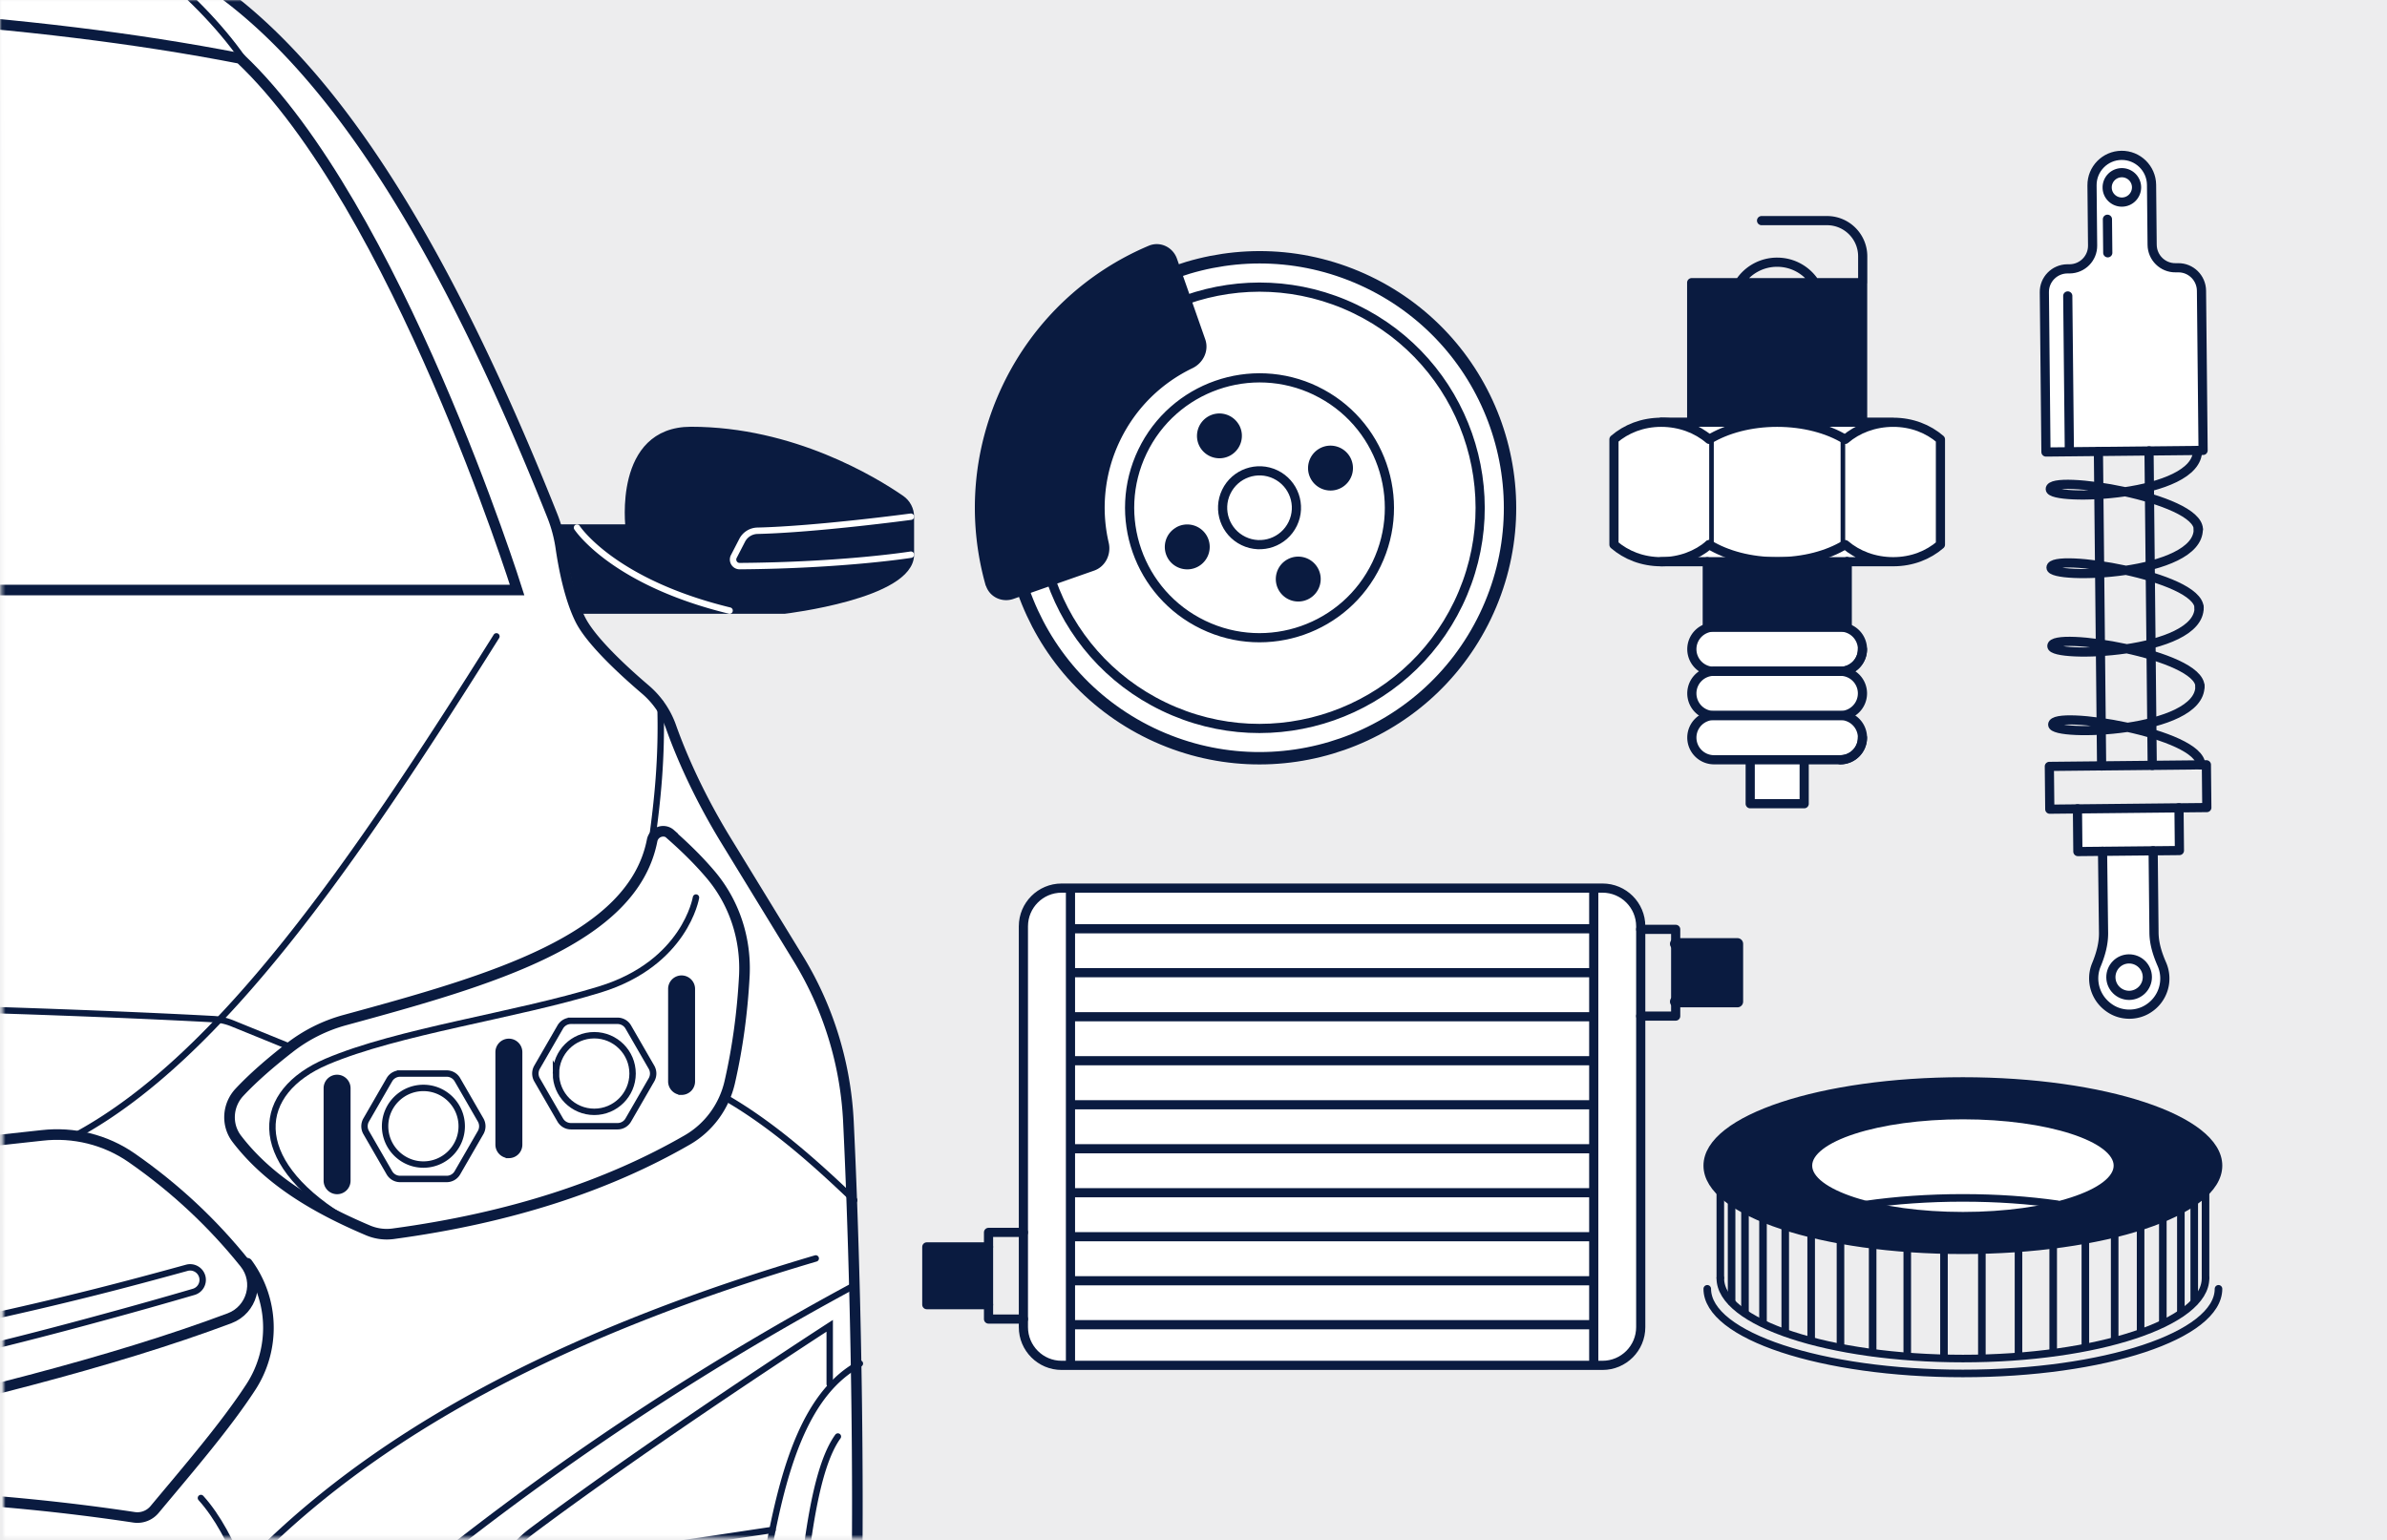 <svg width="640" height="413" viewBox="0 0 640 413" fill="none" xmlns="http://www.w3.org/2000/svg"><rect x="0" y="0" width="640" height="413" fill="#808080" stroke="none"/><g clip-path="url(#clip0_45933_174429)"><path fill="#EDEDEE" d="M0 0h640v413H0z"/><path d="M495.23 150.62h-37.48v17.522h37.48v-17.52z" fill="#fff"/><path d="M499.36 174.08a5.945 5.945 0 0 1-5.937 5.937h-33.867a5.945 5.945 0 0 1-5.938-5.938 5.93 5.93 0 0 1 5.938-5.94h33.867a5.945 5.945 0 0 1 5.938 5.94z" fill="#fff"/><path d="M499.36 185.932a5.945 5.945 0 0 1-5.937 5.938h-33.867a5.945 5.945 0 0 1-5.938-5.938 5.93 5.93 0 0 1 5.938-5.938h33.867a5.93 5.93 0 0 1 5.938 5.938z" fill="#fff"/><path d="M499.36 197.786a5.945 5.945 0 0 1-5.937 5.938h-33.867a5.945 5.945 0 0 1-5.938-5.938 5.93 5.93 0 0 1 5.938-5.938h33.867a5.945 5.945 0 0 1 5.938 5.938z" fill="#fff"/><path d="M483.736 203.723v11.785h-14.472v-11.785M453.573 113.207V75.795h45.833v37.412M499.36 174.08a5.945 5.945 0 0 1-5.937 5.938l5.938-5.938zM499.36 197.79a5.945 5.945 0 0 1-5.937 5.937l5.938-5.938zM366.647 75.638c-16.708-8.038-35.087-8.534-51.32-2.845l-1.062-3.025c-.858-2.44-3.544-3.748-5.938-2.732C292.07 73.9 278.14 86.498 269.9 103.658c-8.242 17.16-9.393 35.9-4.607 52.878.7 2.506 3.387 3.77 5.848 2.912l3.027-1.06c5.69 16.21 17.565 30.254 34.273 38.292 33.416 16.075 73.537 1.987 89.613-31.43 16.076-33.415 1.987-73.536-31.43-89.612M47.73 301.398H174.17c4.832 0 9.393-2.167 12.44-5.915l1.423-1.76 7.723-9.507 1.874-2.303a4.145 4.145 0 0 1 3.23-1.535h1.602c1.173 0 1.873 1.31 1.218 2.28l-1.06 1.558-6.436 9.506-6.345 9.347a10.68 10.68 0 0 1-8.805 4.673H41.115l6.616-6.345 7.97-7.654 9.89-9.505 9.89-9.507 9.888-9.505 9.89-9.505 5.802-5.577a8.91 8.91 0 0 1 6.14-2.484" fill="#fff"/><path d="M47.482 301.398H173.92c4.83 0 9.392-2.167 12.44-5.915l1.422-1.76 7.722-9.507 1.874-2.303a4.145 4.145 0 0 1 3.23-1.535h1.602c1.174 0 1.874 1.31 1.22 2.28l-1.062 1.558-6.435 9.506-6.344 9.347a10.682 10.682 0 0 1-8.807 4.673H40.867l6.615-6.345zm0 0l7.97-7.654 9.89-9.505 9.888-9.507 9.89-9.505 9.89-9.505 5.8-5.577a8.913 8.913 0 0 1 6.143-2.484M209.616 274.73H75.23M211.31 260.17H90.402M62.632 287.85h130.185" stroke="#0A1B40" stroke-width="1.264" stroke-miterlimit="10" stroke-linecap="round"/><mask id="mask0_45933_174429" style="mask-type:luminance" maskUnits="userSpaceOnUse" x="0" y="-1" width="256" height="414"><path d="M0-.248l1.016 412.66h254.68L254.682-.247H0z" fill="#fff"/></mask><g mask="url(#mask0_45933_174429)"><path d="M241.7 133.687c-7.226-4.99-29.195-18.4-56.424-18.4-20.004 0-16.708 26.167-16.708 26.167h-18.56l-.79.158a36.85 36.85 0 0 0-1.173-3.455C118.58 64.327 85.345 9.077 44.953-10.95a6.85 6.85 0 0 0-6.345.137 6.728 6.728 0 0 1-3.793.813S-60.6-23.458-150.01-23.458C-239.42-23.457-334.856-10-334.856-10c-1.31.09-2.64-.18-3.793-.813a6.85 6.85 0 0 0-6.344-.136c-40.415 20.028-73.65 75.277-103.092 149.13-.43 1.084-.79 2.19-1.13 3.296h-18.74s3.298-26.168-16.706-26.168c-27.23 0-49.198 13.412-56.423 18.4a5.922 5.922 0 0 0-2.53 4.856v10.182c0 10.996 33.868 14.992 33.868 14.992h55.18a32.844 32.844 0 0 1-1.06 2.394c-2.913 5.802-11.74 13.908-17.408 18.74-1.287 1.083-2.393 2.325-3.41 3.657-1.467 1.94-2.686 4.063-3.5 6.366-2.28 6.435-6.862 17.61-14.832 30.616l-19.26 31.474a92.538 92.538 0 0 0-13.48 43.71c-.315 6.46-.608 13.57-.902 21.134-.428 11.56-.79 24.204-1.038 37.3l-.474 6.48.34.203c-.86 48.498-.294 101.308 3.566 125.828 2.416 1.152-2.415 12.757-2.415 12.757 1.647 2.145 4.063 4.268 6.93 6.322.497.36.993.654 1.49.993l-1.83-.27v33.91c0 10.41 8.446 18.876 18.877 18.876h71.19c10.43 0 18.874-8.445 18.874-18.876V527.97c59.088 3.182 147.03 6.343 262.9 6.343 115.872 0 206.207-3.25 265.294-6.48l-.858.136v17.384c0 10.41 8.444 18.875 18.875 18.875h71.19c10.43 0 18.875-8.445 18.875-18.876v-33.912l-3.838.587c.655-.43 1.31-.837 1.942-1.31 2.866-2.055 5.282-4.178 6.93-6.323 0 0-4.83-11.605-2.416-12.756 3.84-24.45 4.426-77.036 3.568-125.42.34-.204.655-.43.993-.61l-1.445-19.802c-.225-8.534-.474-16.775-.767-24.52l.677.542c-.226-.225-.452-.43-.677-.654-.27-7.316-.565-14.225-.858-20.5-.768-15.467-5.374-30.504-13.48-43.713l-19.26-31.473c-7.97-13.005-12.53-24.182-14.832-30.616a23.5 23.5 0 0 0-2.823-5.51c0-.316 0-.61-.022-.925l-.045.857c-1.152-1.626-2.484-3.14-4.02-4.448-5.69-4.833-14.517-12.938-17.407-18.74a33.01 33.01 0 0 1-1.06-2.394h55.834s33.868-3.997 33.868-14.992V138.54c0-1.94-.95-3.747-2.53-4.853z" fill="#fff"/><path d="M179.722 223.686c3.725 3.274 7.338 6.75 10.702 10.702 6.48 7.586 9.663 17.385 9.144 27.342-.52 9.663-1.784 19.146-3.906 28.426-1.49 6.525-5.6 12.17-11.402 15.51-21.156 12.193-47.076 20.863-78.866 25.153a12.85 12.85 0 0 1-6.818-.95c-14.02-5.96-26.552-13.343-35.11-24.542-2.844-3.748-2.483-9.03.746-12.463 3.612-3.86 8.196-7.857 13.48-11.966a42.16 42.16 0 0 1 14.788-7.384c38.88-10.59 77.15-21.45 82.365-48.16.45-2.28 3.183-3.25 4.922-1.715" fill="#fff"/><path d="M179.722 223.686c3.725 3.274 7.338 6.75 10.702 10.702 6.48 7.586 9.663 17.385 9.144 27.342-.52 9.663-1.784 19.146-3.906 28.426-1.49 6.525-5.6 12.17-11.402 15.51-21.156 12.193-47.076 20.863-78.866 25.153a12.85 12.85 0 0 1-6.818-.95c-14.02-5.96-26.552-13.343-35.11-24.542-2.844-3.748-2.483-9.03.746-12.463 3.612-3.86 8.196-7.857 13.48-11.966a42.16 42.16 0 0 1 14.788-7.384c38.88-10.59 77.15-21.45 82.365-48.16.45-2.28 3.183-3.25 4.922-1.715l-.045.046z" stroke="#0A1B40" stroke-width="1.716" stroke-miterlimit="10"/><path d="M103.25 301.984c0 5.667 4.606 10.273 10.273 10.273s10.273-4.606 10.273-10.273-4.606-10.273-10.273-10.273-10.273 4.607-10.273 10.274zM149.06 287.85c0 5.668 4.607 10.274 10.274 10.274 5.667 0 10.273-4.606 10.273-10.273 0-5.666-4.606-10.272-10.273-10.272s-10.273 4.606-10.273 10.273z" fill="#fff"/><path d="M155.18 163.715h55.18s33.868-3.996 33.868-14.992V138.54c0-1.94-.95-3.747-2.53-4.854-7.224-4.99-29.193-18.4-56.422-18.4-20.004 0-16.708 26.167-16.708 26.167h-18.56" fill="#0A1B40"/><path d="M155.18 163.715h55.18s33.868-3.996 33.868-14.992V138.54c0-1.94-.95-3.747-2.53-4.854-7.224-4.99-29.193-18.4-56.422-18.4-20.004 0-16.708 26.167-16.708 26.167h-18.56" stroke="#0A1B40" stroke-width="1.716" stroke-miterlimit="10" stroke-linecap="round"/><path d="M-150.032-23.457C-239.442-23.457-334.88-10-334.88-10a6.92 6.92 0 0 1-3.792-.813 6.85 6.85 0 0 0-6.344-.136c-40.415 20.028-73.65 75.277-103.092 149.13-1.13 2.822-1.897 5.78-2.348 8.783-.723 4.967-2.28 13.32-5.193 19.146-2.912 5.802-11.74 13.907-17.407 18.74a23.596 23.596 0 0 0-6.91 10.024c-2.28 6.434-6.863 17.61-14.833 30.616l-19.26 31.474a92.527 92.527 0 0 0-13.478 43.71c-2.664 54.098-4.267 154.255 1.513 190.967 2.415 1.152-2.416 12.757-2.416 12.757 1.647 2.145 4.063 4.268 6.93 6.322 9.867 7.09 21.585 11.175 33.687 12.19 38.72 3.298 152.56 11.38 337.79 11.38 185.232 0 299.094-8.082 337.793-11.38 12.102-1.037 23.82-5.124 33.687-12.19 2.867-2.055 5.283-4.178 6.93-6.323 0 0-4.83-11.605-2.415-12.756 5.78-36.71 4.154-136.845 1.513-190.965-.768-15.466-5.374-30.503-13.48-43.71l-19.258-31.475c-7.97-13.005-12.554-24.182-14.834-30.616a23.344 23.344 0 0 0-6.91-10.025c-5.666-4.833-14.517-12.938-17.407-18.74-2.913-5.85-4.47-14.203-5.193-19.147a38.243 38.243 0 0 0-2.348-8.783C118.603 64.327 85.345 9.078 44.953-10.95a6.85 6.85 0 0 0-6.344.137 6.728 6.728 0 0 1-3.794.813S-60.6-23.458-150.032-23.458z" stroke="#0A1B40" stroke-width="2.845" stroke-miterlimit="10" stroke-linecap="round"/><path d="M179.722 223.686c3.725 3.274 7.338 6.75 10.702 10.702 6.48 7.586 9.663 17.385 9.144 27.342-.52 9.663-1.784 19.146-3.906 28.426-1.49 6.525-5.6 12.17-11.402 15.51-21.156 12.193-47.076 20.863-78.866 25.153a12.85 12.85 0 0 1-6.818-.95c-14.02-5.96-26.552-13.343-35.11-24.542-2.844-3.748-2.483-9.03.746-12.463 3.612-3.86 8.196-7.857 13.48-11.966a42.16 42.16 0 0 1 14.788-7.384c38.88-10.59 77.15-21.45 82.365-48.16.45-2.28 3.183-3.25 4.922-1.715l-.045.046z" fill="#fff" stroke="#0A1B40" stroke-width="2.845" stroke-miterlimit="10" stroke-linecap="round"/><path d="M-150.37 158.186h-288.37S-406.406 55.252-364.5 15.65C-308.395 4.768-241.744.816-150.032.816-58.32.816 8.33 4.768 64.415 15.673c41.905 39.58 74.237 142.536 74.237 142.536H-150.37v-.024zM-149.92 385.184h91.78c1.288 0 2.553-.136 3.794-.407 43.802-9.415 84.375-19.485 115.87-31.293 6.03-2.258 8.13-9.754 4.11-14.766-8.49-10.59-18.536-20.072-30.322-28.268-7.022-4.877-15.58-6.977-24.068-6.006-24.52 2.823-84.172 8.603-161.163 8.603h-.225c-77.014 0-136.665-5.78-161.163-8.603-8.49-.97-17.07 1.13-24.068 6.006-11.786 8.22-21.833 17.68-30.322 28.268-4.02 5.012-1.92 12.53 4.11 14.766 31.518 11.808 72.068 21.878 115.87 31.293 1.242.27 2.53.407 3.793.407h92.006z" stroke="#0A1B40" stroke-width="2.845" stroke-miterlimit="10" stroke-linecap="round"/><path d="M-377.732 280.92l15.917-6.48a15.933 15.933 0 0 1 5.193-1.175c14.97-.812 91.216-4.673 206.906-4.673 115.69 0 191.937 3.86 206.907 4.673a15.8 15.8 0 0 1 5.194 1.175l15.917 6.48M194.872 294.514c12.102 7.044 23.256 16.82 34.16 27.297M174.8 225.4c1.4-10.23 2.777-22.128 2.258-36.94M229.033 344.684c-37.638 20.252-73.31 43.485-106.953 69.766-9.934 7.767-12.982 21.54-7.112 32.693 6.14 11.673 14.473 23.143 23.775 34.5 3.34 4.086 8.354 6.48 13.614 6.48h28.72c5.51 0 10.34-3.5 12.17-8.693 13.388-38.202 9.256-98.734 37.3-113.816" stroke="#0A1B40" stroke-width="1.716" stroke-miterlimit="10" stroke-linecap="round"/><path d="M224.653 385.184c-12.283 17.002-10.07 83.043-18.424 119.236a6.152 6.152 0 0 1-4.584 4.606c-18.153 4.312-38.067 7.066-59.404 8.58a7.12 7.12 0 0 1-5.147-1.694c-24.565-20.908-47.685-42.334-69.09-64.348-9.19-9.46-9.12-24.452.16-33.822 36.53-36.847 88.776-62.09 150.55-80.31M20.772 304.2c38.54-21.087 74.1-72.655 112.326-133.57" stroke="#0A1B40" stroke-width="1.716" stroke-miterlimit="10" stroke-linecap="round"/><path d="M66.29 338.72c7.202 9.777 7.586 23.008.97 33.19-6.706 10.296-16.46 21.63-25.807 32.83a6 6 0 0 1-5.53 2.1c-51.93-7.813-99.887-7.362-185.187-7.362" stroke="#0A1B40" stroke-width="2.845" stroke-miterlimit="10" stroke-linecap="round"/><path d="M53.87 401.666c4.472 4.967 8.107 11.854 11.268 19.824M39.24-10.813c11.02 8.83 19.62 17.657 25.83 26.485" stroke="#0A1B40" stroke-width="1.716" stroke-miterlimit="10" stroke-linecap="round"/><path d="M244.228 138.543s-25.152 3.387-41.137 3.77a4.724 4.724 0 0 0-4.108 2.574l-2.236 4.335c-.61 1.174.25 2.597 1.58 2.574 28.02-.203 45.902-3.07 45.902-3.07M154.706 141.48s9.46 14.584 40.91 22.238" stroke="#fff" stroke-width="1.716" stroke-miterlimit="10" stroke-linecap="round"/><path d="M186.608 240.664s-2.867 17.588-25.74 24.633c-22.87 7.044-54.096 11.22-73.242 19.35-19.124 8.127-21.088 26.145 3.974 41.77" stroke="#0A1B40" stroke-width="1.716" stroke-miterlimit="10" stroke-linecap="round"/><path d="M107.29 287.854h12.464a3.31 3.31 0 0 1 2.89 1.67l6.232 10.793a3.39 3.39 0 0 1 0 3.34l-6.232 10.794a3.31 3.31 0 0 1-2.89 1.67H107.29a3.31 3.31 0 0 1-2.89-1.67l-6.23-10.792a3.39 3.39 0 0 1 0-3.34l6.23-10.794a3.31 3.31 0 0 1 2.89-1.67z" stroke="#0A1B40" stroke-width="1.716" stroke-miterlimit="10" stroke-linecap="round"/><path d="M103.25 301.984c0 5.667 4.606 10.273 10.273 10.273s10.273-4.606 10.273-10.273-4.606-10.273-10.273-10.273-10.273 4.607-10.273 10.274zM153.102 273.715h12.464c1.196 0 2.302.632 2.89 1.67l6.23 10.793a3.39 3.39 0 0 1 0 3.342l-6.23 10.792a3.314 3.314 0 0 1-2.89 1.67h-12.464a3.312 3.312 0 0 1-2.89-1.67l-6.23-10.792a3.39 3.39 0 0 1 0-3.342l6.23-10.792a3.31 3.31 0 0 1 2.89-1.67z" stroke="#0A1B40" stroke-width="1.716" stroke-miterlimit="10" stroke-linecap="round"/><path d="M149.06 287.85c0 5.668 4.607 10.274 10.274 10.274 5.667 0 10.273-4.606 10.273-10.273 0-5.666-4.606-10.272-10.273-10.272s-10.273 4.606-10.273 10.273z" stroke="#0A1B40" stroke-width="1.716" stroke-miterlimit="10" stroke-linecap="round"/><path d="M182.747 292.727a2.75 2.75 0 0 0 2.755-2.755V265.16a2.766 2.766 0 0 0-2.755-2.756 2.75 2.75 0 0 0-2.754 2.755v24.812a2.765 2.765 0 0 0 2.754 2.755zM136.44 309.682a2.75 2.75 0 0 0 2.754-2.755v-24.813a2.766 2.766 0 0 0-2.754-2.755 2.752 2.752 0 0 0-2.755 2.754v24.813a2.766 2.766 0 0 0 2.755 2.755zM90.38 319.35a2.75 2.75 0 0 0 2.755-2.755v-24.813a2.766 2.766 0 0 0-2.755-2.755 2.752 2.752 0 0 0-2.754 2.755v24.813a2.766 2.766 0 0 0 2.754 2.755z" fill="#0A1B40" stroke="#0A1B40" stroke-width="1.716" stroke-miterlimit="10" stroke-linecap="round"/><path d="M222.462 371.118v-15.624s-46.578 30.097-79.79 54.955c-11.81 8.827-15.512 24.88-8.784 37.998 8.625 16.776 15.647 28.697 28.087 28.697 17.386 0 28.268 1.806 43.057-55.61M207.11 410.225l-73.425 11.018M-149.265 359.4c12.802-.473 38.406 0 38.406 0s12.035.972 17.702 3.026c5.848 2.213 11.56 4.99 17.408 7.203 2.167.834 4.403 1.805 6.66 2.324 3.478.88 7.36.294 10.906.113 5.554-.384 11.198-1.174 16.64-2.325 23.12-4.56 46.06-10.183 68.773-16.392 8.262-2.235 16.503-4.56 24.7-6.954a3.35 3.35 0 0 0 2.28-4.154 3.37 3.37 0 0 0-4.11-2.303c-8.195 2.256-16.436 4.47-24.677 6.546-20.614 5.17-41.364 9.71-62.316 13.3-5.893.925-12.44 2.415-18.38 2.324-2.685-.022-5.87-.316-8.556-.45-2.844-.16-5.418-1.537-8.082-2.372a321.506 321.506 0 0 0-12.17-4.02 73.264 73.264 0 0 0-20.094-3.566c-6.48-.203-19.507 0-19.507 0h-25.604" stroke="#0A1B40" stroke-width="1.716" stroke-miterlimit="10" stroke-linecap="round"/></g><path d="M504.825 113.203h-57.28v37.23h57.28v-37.23z" fill="#fff"/><path d="M265.474 156.51c.7 2.505 3.41 3.77 5.848 2.912l21.63-7.586c2.438-.858 3.703-3.523 3.115-6.05a42.57 42.57 0 0 1 3.116-28.156c4.38-9.122 11.56-15.963 20.027-20.027 2.326-1.13 3.635-3.77 2.777-6.21l-7.586-21.63c-.857-2.437-3.544-3.747-5.937-2.73-16.256 6.863-30.165 19.462-38.428 36.62-8.24 17.16-9.393 35.878-4.606 52.88l.044-.024z" fill="#0A1B40" stroke="#0A1B40" stroke-width="2.461" stroke-linecap="round" stroke-linejoin="round"/><path d="M315.484 72.788c16.212-5.69 34.59-5.193 51.32 2.845 33.416 16.076 47.482 56.175 31.43 89.613-16.076 33.415-56.175 47.482-89.59 31.43-16.71-8.04-28.585-22.083-34.274-38.294" stroke="#0A1B40" stroke-width="3.319" stroke-linecap="round" stroke-linejoin="round"/><path d="M318.126 80.33c14.292-5.01 30.48-4.56 45.2 2.507 29.443 14.157 41.838 49.492 27.682 78.956-14.157 29.442-49.49 41.837-78.956 27.68-14.72-7.066-25.174-19.44-30.187-33.73" stroke="#0A1B40" stroke-width="2.461" stroke-linecap="round" stroke-linejoin="round"/><path d="M352.784 104.76c17.34 8.332 24.633 29.15 16.302 46.49-8.332 17.34-29.15 24.632-46.466 16.3-17.34-8.33-24.633-29.148-16.302-46.488 8.332-17.34 29.15-24.633 46.49-16.302h-.024z" stroke="#0A1B40" stroke-width="2.461" stroke-linecap="round" stroke-linejoin="round"/><path d="M341.992 127.227c4.922 2.37 7 8.286 4.628 13.208-2.37 4.922-8.286 7-13.208 4.628-4.922-2.37-7-8.286-4.628-13.208 2.37-4.922 8.286-7 13.208-4.628z" stroke="#0A1B40" stroke-width="2.461" stroke-linecap="round" stroke-linejoin="round"/><path d="M316.026 142.444c2.303-1.264 5.216-.43 6.503 1.897a4.793 4.793 0 0 1-1.898 6.503c-2.303 1.265-5.238.43-6.502-1.874-1.265-2.326-.43-5.24 1.896-6.503v-.023zM354.432 121.31c2.303-1.263 5.216-.427 6.503 1.898a4.793 4.793 0 0 1-1.897 6.503c-2.303 1.265-5.215.43-6.502-1.896-1.265-2.303-.43-5.216 1.896-6.503zM331.154 114.56c1.265 2.303.43 5.216-1.896 6.503a4.812 4.812 0 0 1-6.503-1.874 4.793 4.793 0 0 1 1.897-6.504c2.303-1.264 5.215-.428 6.502 1.897v-.023zM352.287 152.966c1.265 2.303.43 5.215-1.896 6.502a4.793 4.793 0 0 1-6.502-1.896c-1.264-2.303-.43-5.238 1.897-6.503 2.303-1.265 5.215-.43 6.502 1.896z" fill="#0A1B40" stroke="#0A1B40" stroke-width="2.461" stroke-linecap="round" stroke-linejoin="round"/><path d="M548.58 121.198l42.11-.43-.43-42.83c-.044-3.432-2.844-6.187-6.276-6.142h-.677c-3.432.046-6.232-2.71-6.277-6.14l-.158-16.1c-.045-4.402-3.658-7.946-8.06-7.9-4.403.044-7.948 3.656-7.903 8.06l.157 16.097c.045 3.432-2.71 6.232-6.14 6.277h-.656c-3.43.045-6.185 2.845-6.14 6.277l.43 42.83h.02zM557.003 216.863l.113 11.47 27.23-.272-.114-11.468" fill="#fff"/><path d="M577.3 228.127l.226 21.923c.023 2.958.926 5.78 2.1 8.467a9.574 9.574 0 0 1-3.68 11.967c-2.958 1.896-6.91 1.94-9.912.09-4.312-2.642-5.667-7.744-3.95-11.876 1.128-2.732 1.94-5.577 1.918-8.535l-.27-21.9" fill="#fff"/><path d="M590.08 205.12c-.09-8.603-39.76-14.88-39.715-10.815.023 3.32 39.625 2.167 39.49-10.364" stroke="#0A1B40" stroke-width="2.461" stroke-linecap="round" stroke-linejoin="round"/><path d="M589.855 184.053c-.09-8.602-39.76-14.88-39.715-10.815.022 3.32 39.624 2.168 39.49-10.363" stroke="#0A1B40" stroke-width="2.461" stroke-linecap="round" stroke-linejoin="round"/><path d="M589.63 163.014c-.092-8.602-39.762-14.88-39.716-10.815.022 3.318 39.624 2.167 39.49-10.364" stroke="#0A1B40" stroke-width="2.461" stroke-linecap="round" stroke-linejoin="round"/><path d="M589.425 141.948c-.09-8.602-39.76-14.88-39.715-10.815.023 3.32 39.625 2.167 39.49-10.363" stroke="#0A1B40" stroke-width="2.461" stroke-linecap="round" stroke-linejoin="round"/><path d="M548.58 121.198l42.11-.43-.43-42.83c-.044-3.432-2.844-6.187-6.276-6.142h-.677c-3.432.046-6.232-2.71-6.277-6.14l-.158-16.1c-.045-4.402-3.658-7.946-8.06-7.9-4.403.044-7.948 3.656-7.903 8.06l.157 16.097c.045 3.432-2.71 6.232-6.14 6.277h-.656c-3.43.045-6.185 2.845-6.14 6.277l.43 42.83h.02z" stroke="#0A1B40" stroke-width="2.461" stroke-linecap="round" stroke-linejoin="round"/><path d="M572.853 50.213c0 2.167-1.716 3.95-3.906 3.974-2.168.022-3.974-1.716-3.974-3.906a3.936 3.936 0 0 1 3.906-3.973 3.937 3.937 0 0 1 3.973 3.906zM565.132 67.78l-.09-8.987M554.836 121.127l-.43-41.77M591.575 205.066l-42.106.434.117 11.47 42.106-.435-.118-11.47z" stroke="#0A1B40" stroke-width="2.461" stroke-linecap="round" stroke-linejoin="round"/><path d="M557.003 216.863l.113 11.47 27.23-.272-.114-11.468M563.482 205.392l-.857-84.33M576.195 120.902l.858 84.33" stroke="#0A1B40" stroke-width="2.461" stroke-linecap="round" stroke-linejoin="round"/><path d="M577.3 228.127l.226 21.923c.023 2.958.926 5.78 2.1 8.467a9.574 9.574 0 0 1-3.68 11.967c-2.958 1.896-6.91 1.94-9.912.09-4.312-2.642-5.667-7.744-3.95-11.876 1.128-2.732 1.94-5.577 1.918-8.535l-.27-21.9" stroke="#0A1B40" stroke-width="2.461" stroke-linecap="round" stroke-linejoin="round"/><path d="M565.966 262.06c-.022-2.71 2.145-4.922 4.832-4.945 2.71-.022 4.922 2.145 4.945 4.832.022 2.687-2.145 4.9-4.832 4.945-2.708.022-4.92-2.145-4.944-4.832z" stroke="#0A1B40" stroke-width="2.461" stroke-linecap="round" stroke-linejoin="round"/><path d="M429.662 366.1h-145.02a10.243 10.243 0 0 1-10.25-10.25V248.4c0-5.666 4.584-10.25 10.25-10.25h145.02c5.668 0 10.25 4.584 10.25 10.25v107.45c0 5.667-4.582 10.25-10.25 10.25z" fill="#fff"/><path d="M429.662 238.13h-145.02c-5.66 0-10.25 4.588-10.25 10.25v107.47c0 5.663 4.59 10.252 10.25 10.252h145.02c5.662 0 10.25-4.59 10.25-10.25V248.378c0-5.662-4.588-10.25-10.25-10.25zM287.014 238.67v126.89M427.314 238.67v126.89M287.014 249.035h140.3M287.014 260.82h140.3M287.014 272.63h140.3M287.014 284.414h140.3M287.014 296.223h140.3M287.014 308.012h140.3M287.014 319.814h140.3M287.014 331.604h140.3M287.014 343.412h140.3M287.014 355.2h140.3" stroke="#0A1B40" stroke-width="2.461" stroke-linecap="round" stroke-linejoin="round"/><path d="M265.045 349.826h-16.55v-15.488h16.55" fill="#0A1B40"/><path d="M265.045 349.826h-16.55v-15.488h16.55" stroke="#0A1B40" stroke-width="2.461" stroke-linecap="round" stroke-linejoin="round"/><path d="M274.393 353.684h-9.348V330.45h9.348" stroke="#0A1B40" stroke-width="2.461" stroke-linecap="round" stroke-linejoin="round"/><path d="M449.283 253.078h16.55v15.49h-16.55" fill="#0A1B40"/><path d="M449.283 253.078h16.55v15.49h-16.55" stroke="#0A1B40" stroke-width="3.071" stroke-linecap="round" stroke-linejoin="round"/><path d="M439.912 249.19h9.37v23.257h-9.37" stroke="#0A1B40" stroke-width="2.461" stroke-linecap="round" stroke-linejoin="round"/><path d="M594.822 312.546c0 12.53-30.684 22.692-68.547 22.692-37.864 0-68.525-10.16-68.525-22.692 0-12.53 30.684-22.69 68.525-22.69 37.84 0 68.547 10.16 68.547 22.69z" fill="#fff"/><path d="M594.822 312.546c0 12.53-30.684 22.692-68.547 22.692-37.864 0-68.525-10.16-68.525-22.692 0-12.53 30.684-22.69 68.525-22.69 37.84 0 68.547 10.16 68.547 22.69z" fill="#0A1B40" stroke="#0A1B40" stroke-width="2.032" stroke-linecap="round" stroke-linejoin="round"/><path d="M526.297 325.98c22.88 0 41.43-6.015 41.43-13.435 0-7.42-18.55-13.434-41.43-13.434-22.882 0-41.43 6.016-41.43 13.435 0 7.42 18.548 13.434 41.43 13.434z" fill="#fff" stroke="#0A1B40" stroke-width="2.032" stroke-linecap="round" stroke-linejoin="round"/><path d="M591.344 342.734c0 11.9-29.125 21.54-65.047 21.54s-65.048-9.64-65.048-21.54" stroke="#0A1B40" stroke-width="2.032" stroke-linecap="round" stroke-linejoin="round"/><path d="M594.822 345.578c0 12.53-30.684 22.69-68.547 22.69-37.864 0-68.525-10.16-68.525-22.69M500.265 322.98c7.97-1.15 16.775-1.783 26.01-1.783 9.234 0 17.543.61 25.31 1.694M461.25 319.73v22.848M464.274 322.21v26.867M467.865 324.402v27.66M472.696 326.684v28.11M478.657 328.848v28.403M485.61 330.812v28.584M493.468 332.463v28.72M502.093 333.773v28.81M511.373 334.7v28.854M521.217 335.172v28.877M531.377 335.172v28.877M541.198 334.72v28.833M550.5 333.773v28.81M559.125 332.463v28.72M566.983 330.77v28.63M573.937 328.848v28.403M579.896 326.684v28.11M584.73 324.488v27.568M588.32 322.21v26.867M591.345 319.73v22.848" stroke="#0A1B40" stroke-width="2.032" stroke-linecap="round" stroke-linejoin="round"/><path d="M495.23 150.617v17.52h-37.48v-17.52" fill="#0A1B40"/><path d="M495.23 150.617v17.52h-37.48v-17.52" stroke="#0A1B40" stroke-width="2.461" stroke-linecap="round" stroke-linejoin="round"/><path d="M499.36 174.075a5.945 5.945 0 0 1-5.937 5.938h-33.867a5.945 5.945 0 0 1-5.938-5.938 5.93 5.93 0 0 1 5.938-5.938h33.867a5.945 5.945 0 0 1 5.938 5.938z" stroke="#0A1B40" stroke-width="2.461" stroke-linecap="round" stroke-linejoin="round"/><path d="M499.36 185.928a5.945 5.945 0 0 1-5.937 5.938h-33.867a5.945 5.945 0 0 1-5.938-5.938 5.93 5.93 0 0 1 5.938-5.938h33.867a5.93 5.93 0 0 1 5.938 5.938z" stroke="#0A1B40" stroke-width="2.461" stroke-linecap="round" stroke-linejoin="round"/><path d="M499.36 197.782a5.945 5.945 0 0 1-5.937 5.938h-33.867a5.945 5.945 0 0 1-5.938-5.938 5.93 5.93 0 0 1 5.938-5.938h33.867a5.945 5.945 0 0 1 5.938 5.938zM483.736 203.72v11.785h-14.472V203.72" stroke="#0A1B40" stroke-width="2.461" stroke-linecap="round" stroke-linejoin="round"/><path d="M453.573 113.207V75.795h45.833v37.412" fill="#0A1B40"/><path d="M453.573 113.207V75.795h45.833v37.412M495.23 150.617v17.52M499.36 174.078a5.945 5.945 0 0 1-5.937 5.938M459.58 180.012h33.843M499.36 197.785a5.945 5.945 0 0 1-5.937 5.938M453.573 75.795h45.833M472.312 59.154h17.543c5.284 0 9.573 4.29 9.573 9.573v7.067M466.397 75.793a11.957 11.957 0 0 1 10.093-5.486c4.244 0 7.947 2.19 10.092 5.486M458.27 117.812v28.223M494.732 117.812v28.223" stroke="#0A1B40" stroke-width="2.461" stroke-linecap="round" stroke-linejoin="round"/><path d="M458.27 117.808c4.65-2.822 11.085-4.583 18.22-4.583 7.134 0 13.592 1.76 18.22 4.583" fill="#fff"/><path d="M458.27 117.808c4.65-2.822 11.085-4.583 18.22-4.583 7.134 0 13.592 1.76 18.22 4.583" stroke="#0A1B40" stroke-width="2.461" stroke-linecap="round" stroke-linejoin="round"/><path d="M458.27 117.808c-3.275-2.822-7.836-4.583-12.87-4.583-5.035 0-9.393 1.76-12.667 4.583v28.223c3.274 2.823 7.632 4.584 12.666 4.584 5.034 0 9.595-1.76 12.87-4.583" fill="#fff"/><path d="M458.27 117.808c-3.275-2.822-7.836-4.583-12.87-4.583-5.035 0-9.393 1.76-12.667 4.583v28.223c3.274 2.823 7.632 4.584 12.666 4.584 5.034 0 9.595-1.76 12.87-4.583" stroke="#0A1B40" stroke-width="2.461" stroke-linecap="round" stroke-linejoin="round"/><path d="M458.27 146.033c4.65 2.822 11.085 4.584 18.22 4.584 7.134 0 13.592-1.762 18.22-4.584" fill="#fff"/><path d="M458.27 146.033c4.65 2.822 11.085 4.584 18.22 4.584 7.134 0 13.592-1.762 18.22-4.584" stroke="#0A1B40" stroke-width="2.461" stroke-linecap="round" stroke-linejoin="round"/><path d="M494.732 146.03c3.274 2.823 7.835 4.584 12.87 4.584 5.035 0 9.392-1.76 12.666-4.583V117.81c-3.274-2.822-7.63-4.583-12.666-4.583-5.035 0-9.596 1.76-12.87 4.583" fill="#fff"/><path d="M494.732 146.03c3.274 2.823 7.835 4.584 12.87 4.584 5.035 0 9.392-1.76 12.666-4.583V117.81c-3.274-2.822-7.63-4.583-12.666-4.583-5.035 0-9.596 1.76-12.87 4.583M445.4 113.203H507.6M445.4 150.617H507.6" stroke="#0A1B40" stroke-width="2.461" stroke-linecap="round" stroke-linejoin="round"/></g><defs><clipPath id="clip0_45933_174429"><path fill="#fff" d="M0 0h640v413H0z"/></clipPath></defs></svg>